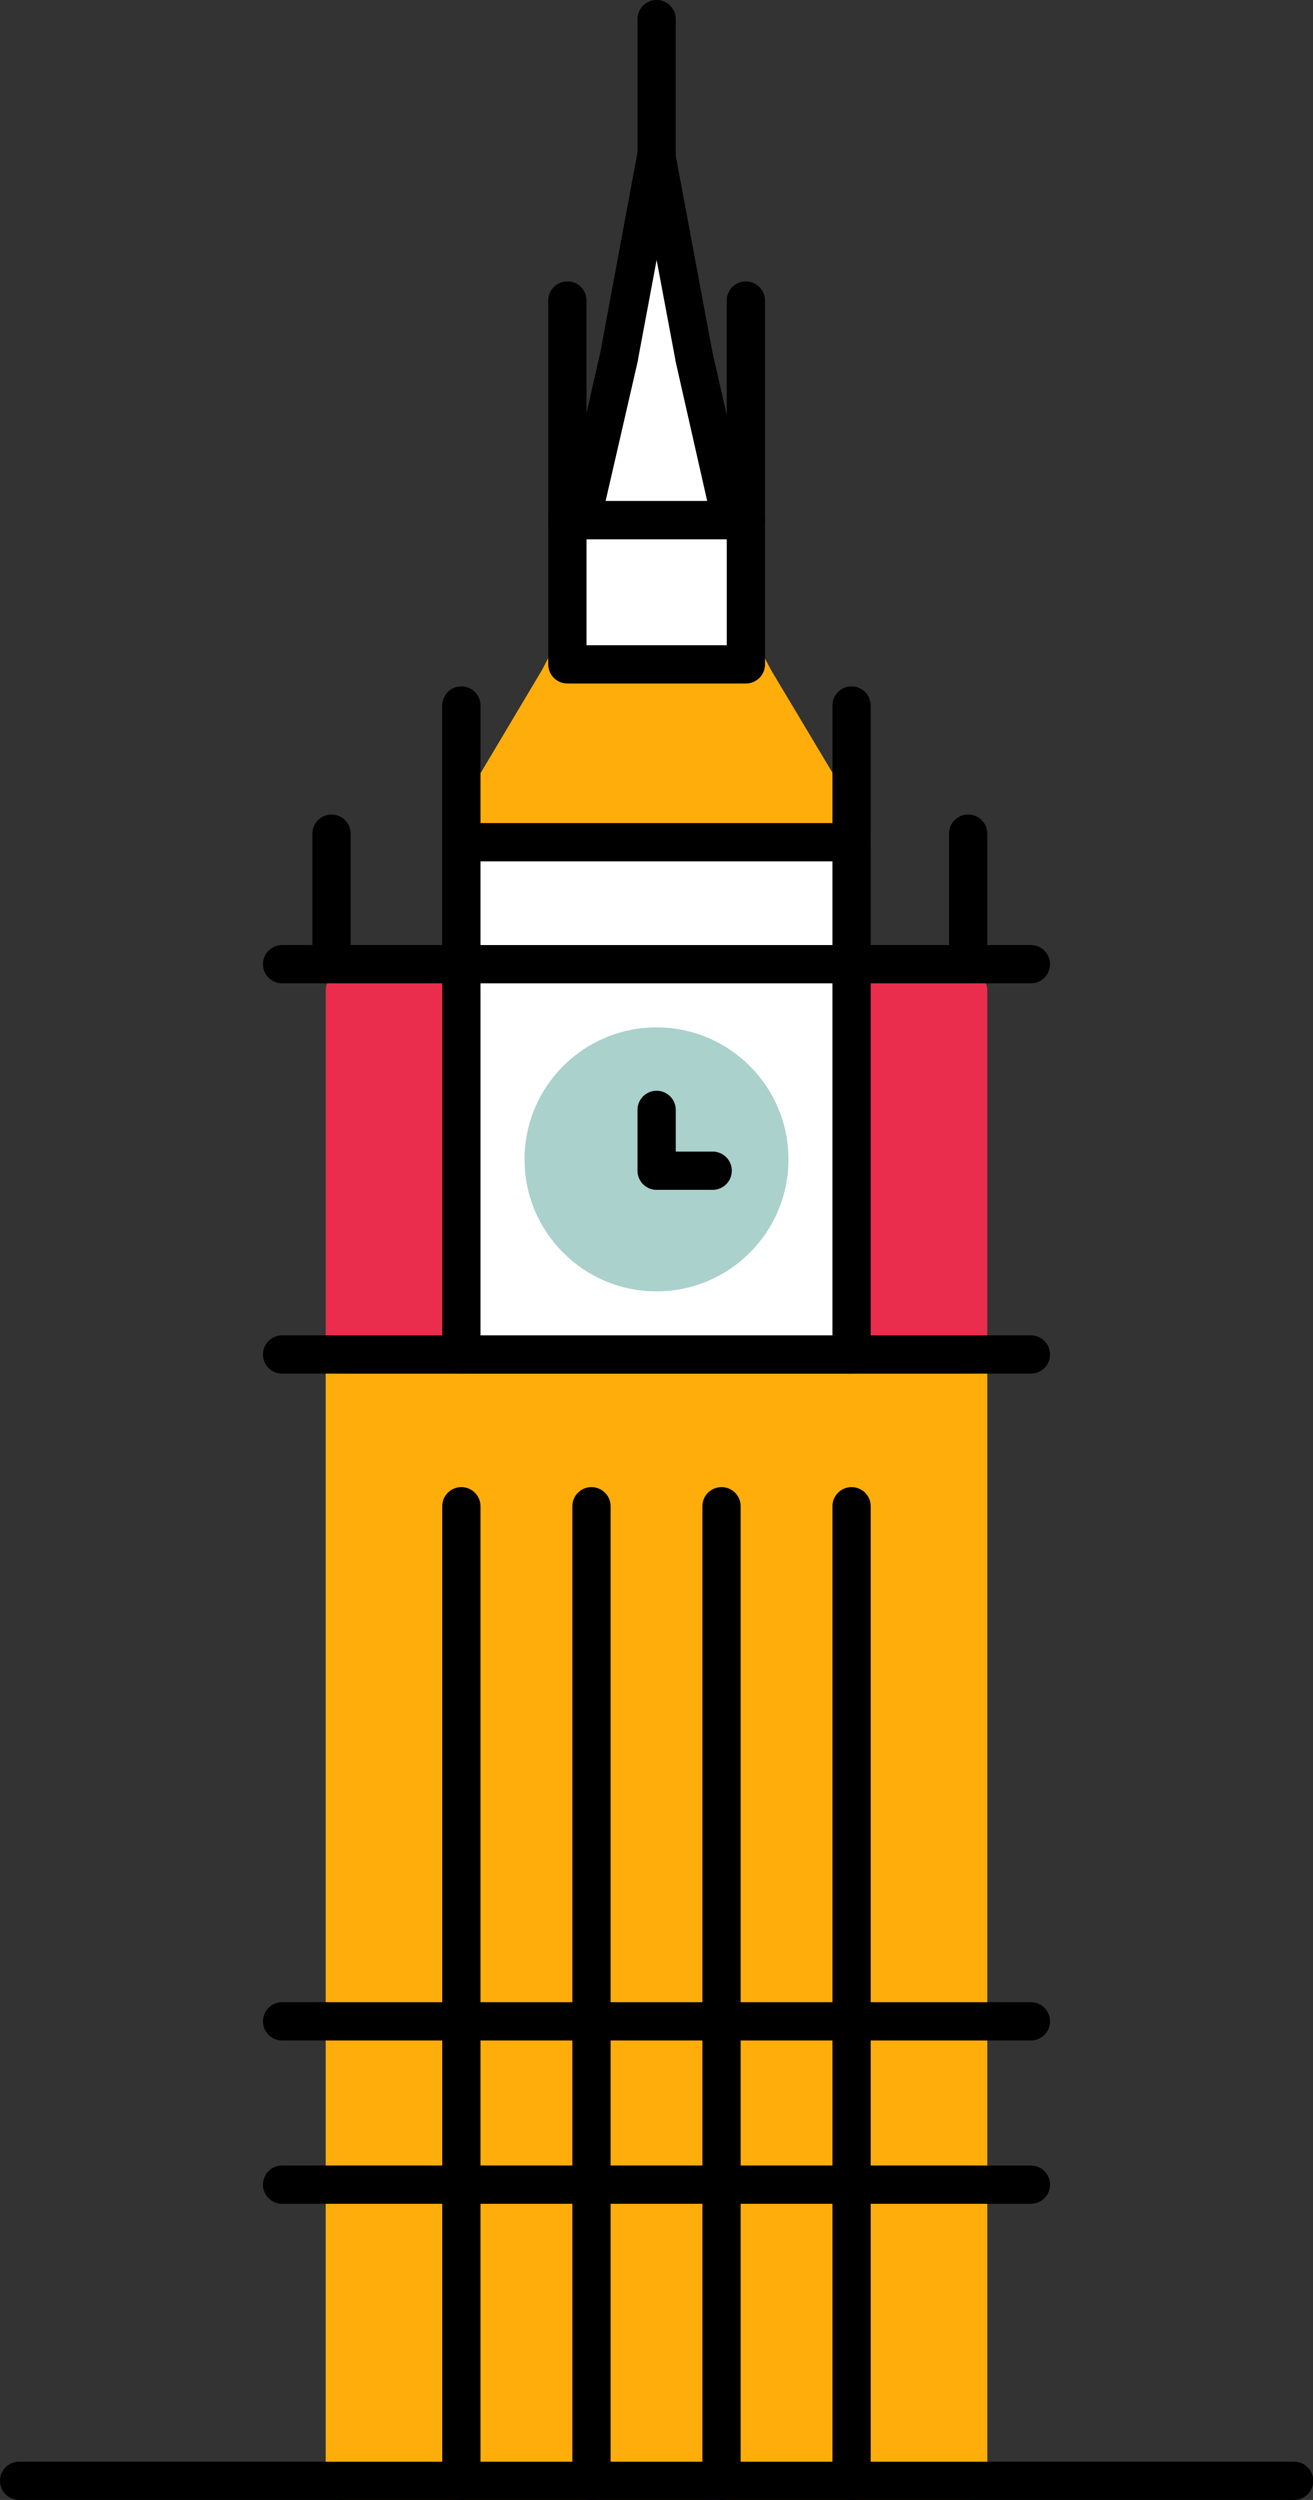 <svg id="Layer_1" data-name="Layer 1" xmlns="http://www.w3.org/2000/svg" viewBox="0 0 205.96 392.06"><rect x="0" y="0" width="205.96" height="392.06" fill="#333333" stroke="none"/><defs><style>.cls-1{fill:#ffad0a;}.cls-2{fill:#ea2d4c;}.cls-3{fill:#fff;}.cls-4{fill:#aad1cc;}</style></defs><path d="M103,27.44a3,3,0,0,1-3-3V3a3,3,0,0,1,6,0V24.44A3,3,0,0,1,103,27.44Z"/><rect class="cls-1" x="54.09" y="212.42" width="97.78" height="176.63"/><path class="cls-1" d="M151.87,392.06H54.09a3,3,0,0,1-3-3V212.42a3,3,0,0,1,3-3h97.78a3,3,0,0,1,3,3V389.06A3,3,0,0,1,151.87,392.06Zm-94.78-6h91.78V215.42H57.09Z"/><rect class="cls-2" x="54.09" y="155.34" width="18.28" height="57.08"/><path class="cls-2" d="M72.37,215.42H54.09a3,3,0,0,1-3-3V155.34a3,3,0,0,1,3-3H72.37a3,3,0,0,1,3,3v57.08A3,3,0,0,1,72.37,215.42Zm-15.28-6H69.37V158.34H57.09Z"/><rect class="cls-2" x="133.58" y="155.34" width="18.28" height="57.08"/><path class="cls-2" d="M151.87,215.42H133.58a3,3,0,0,1-3-3V155.34a3,3,0,0,1,3-3h18.29a3,3,0,0,1,3,3v57.08A3,3,0,0,1,151.87,215.42Zm-15.29-6h12.29V158.34H136.58Z"/><path d="M203,392.06H3a3,3,0,0,1,0-6H203a3,3,0,0,1,0,6Z"/><path d="M161.71,154.21H44.25a3,3,0,0,1,0-6H161.71a3,3,0,0,1,0,6Z"/><path d="M161.71,215.42H44.25a3,3,0,1,1,0-6H161.71a3,3,0,0,1,0,6Z"/><path d="M151.87,153.42a3,3,0,0,1-3-3V130.74a3,3,0,1,1,6,0v19.68A3,3,0,0,1,151.87,153.42Z"/><path d="M52,153.42a3,3,0,0,1-3-3V130.74a3,3,0,0,1,6,0v19.68A3,3,0,0,1,52,153.42Z"/><polyline class="cls-1" points="133.58 132.08 118.28 106.49 117.08 104.19 88.88 104.19 87.67 106.49 72.37 132.08"/><path class="cls-1" d="M133.59,135.08a3,3,0,0,1-2.58-1.46L115.71,108l-.09-.15-.36-.69H90.69l-.36.69a1.09,1.09,0,0,1-.08.15L75,133.62a3,3,0,1,1-5.15-3.08L85.06,105l1.16-2.22a3,3,0,0,1,2.66-1.61h28.2a3,3,0,0,1,2.66,1.61L120.9,105l15.26,25.52a3,3,0,0,1-1,4.12A2.94,2.94,0,0,1,133.59,135.08Z"/><rect class="cls-3" x="72.37" y="132.08" width="61.21" height="19.13"/><path d="M133.58,154.21H72.37a3,3,0,0,1-3-3V132.08a3,3,0,0,1,3-3h61.21a3,3,0,0,1,3,3v19.13A3,3,0,0,1,133.58,154.21Zm-58.21-6h55.21V135.08H75.37Z"/><rect class="cls-3" x="88.97" y="81.56" width="28.02" height="22.63"/><path d="M117,107.19H89a3,3,0,0,1-3-3V81.56a3,3,0,0,1,3-3h28a3,3,0,0,1,3,3v22.63A3,3,0,0,1,117,107.19Zm-25-6h22V84.56H92Z"/><polygon class="cls-3" points="102.98 24.45 108.84 55.81 114.7 81.56 102.98 81.56 91.25 81.56 97.11 55.81 102.98 24.45"/><path d="M114.7,84.56H91.25a3,3,0,0,1-2.92-3.67l5.85-25.68L100,23.89a3,3,0,0,1,5.9,0l5.85,31.32,5.85,25.68a3,3,0,0,1-2.93,3.67ZM95,78.56h15.93l-5-22.08,0-.11L103,40.77l-2.92,15.6a.52.52,0,0,1,0,.11Z"/><path d="M72.37,135.08a3,3,0,0,1-3-3V110.64a3,3,0,1,1,6,0v21.44A3,3,0,0,1,72.37,135.08Z"/><path d="M133.58,135.08a3,3,0,0,1-3-3V110.64a3,3,0,0,1,6,0v21.44A3,3,0,0,1,133.58,135.08Z"/><path d="M89,84.56a3,3,0,0,1-3-3V47.13a3,3,0,1,1,6,0V81.56A3,3,0,0,1,89,84.56Z"/><path d="M117,84.56a3,3,0,0,1-3-3V47.13a3,3,0,0,1,6,0V81.56A3,3,0,0,1,117,84.56Z"/><path d="M72.37,392.06a3,3,0,0,1-3-3V236.22a3,3,0,0,1,6,0V389.06A3,3,0,0,1,72.37,392.06Z"/><path d="M113.18,392.06a3,3,0,0,1-3-3V236.22a3,3,0,1,1,6,0V389.06A3,3,0,0,1,113.18,392.06Z"/><path d="M133.58,392.06a3,3,0,0,1-3-3V236.22a3,3,0,0,1,6,0V389.06A3,3,0,0,1,133.58,392.06Z"/><path d="M92.78,392.06a3,3,0,0,1-3-3V236.22a3,3,0,0,1,6,0V389.06A3,3,0,0,1,92.78,392.06Z"/><path d="M161.71,320H44.25a3,3,0,0,1,0-6H161.71a3,3,0,1,1,0,6Z"/><path d="M161.71,345.61H44.25a3,3,0,0,1,0-6H161.71a3,3,0,1,1,0,6Z"/><rect class="cls-3" x="72.37" y="151.21" width="61.21" height="61.21"/><path d="M133.58,215.42H72.37a3,3,0,0,1-3-3V151.21a3,3,0,0,1,3-3h61.21a3,3,0,0,1,3,3v61.21A3,3,0,0,1,133.58,215.42Zm-58.21-6h55.21V154.21H75.37Z"/><circle class="cls-4" cx="102.98" cy="181.82" r="20.7"/><path d="M111.77,186.6H103a3,3,0,0,1-3-3v-9.54a3,3,0,0,1,6,0v6.54h5.79a3,3,0,1,1,0,6Z"/></svg>